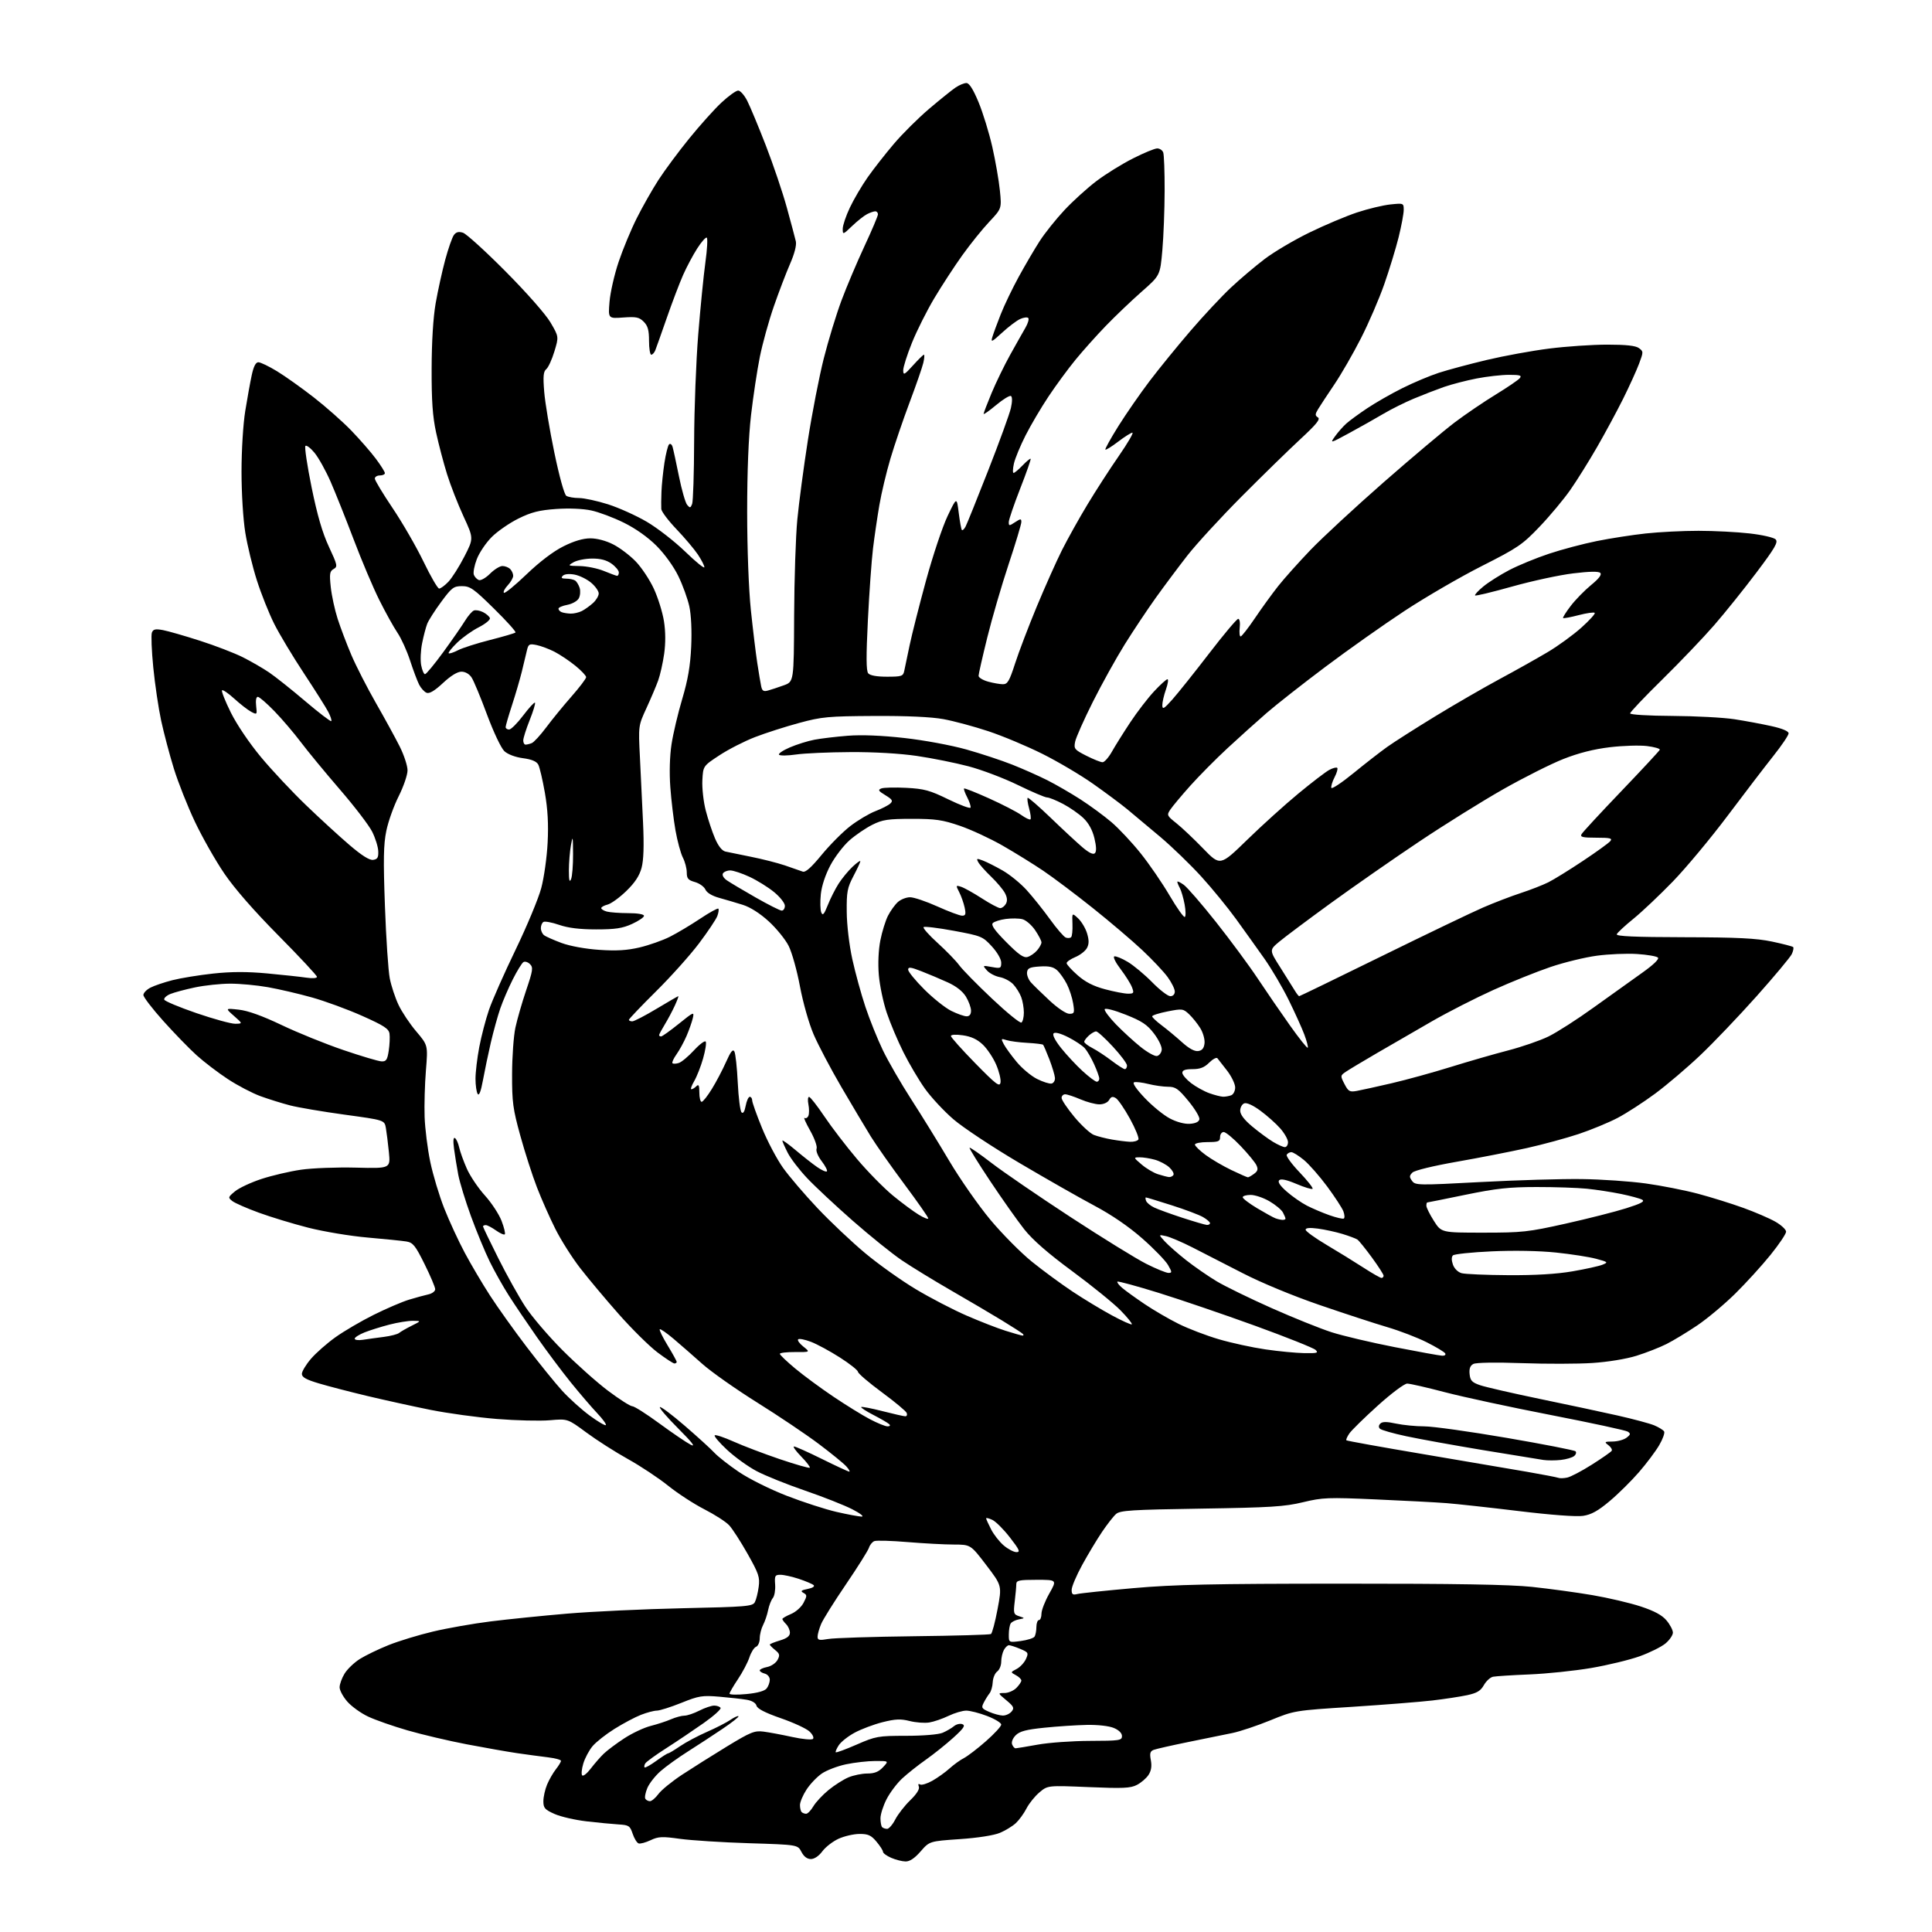 <?xml version="1.0" encoding="UTF-8" standalone="no"?>
<svg 
  version="1.1" 
  xmlns="http://www.w3.org/2000/svg" 
  xmlns:xlink="http://www.w3.org/1999/xlink" 
  xmlns:svg="http://www.w3.org/2000/svg"
  xmlns:rdf="http://www.w3.org/1999/02/22-rdf-syntax-ns#"
  xmlns:cc="http://creativecommons.org/ns#"
  xmlns:dc="http://purl.org/dc/elements/1.1/"
  viewBox="0 0 768 768"
  width="768"
  height="768"
>
<style>svg {background-color: white; }</style>"
<path stroke="none" fill="black" fill-rule="evenodd" d="M359.97,739.96C358.61,739.94 356.04,739.29 354.25,738.51C352.46,737.73 351.00,736.66 351.00,736.12C351.00,735.59 349.83,733.77 348.41,732.08C346.28,729.54 345.09,729.00 341.66,729.02C339.37,729.03 335.63,729.89 333.35,730.93C331.07,731.97 328.17,734.21 326.91,735.91C325.51,737.80 323.73,739.00 322.34,739.00C320.84,739.00 319.55,738.02 318.58,736.15C317.11,733.31 317.11,733.31 297.80,732.71C287.19,732.38 274.83,731.59 270.33,730.97C263.20,729.97 261.72,730.04 258.62,731.51C256.67,732.43 254.53,733.01 253.86,732.79C253.19,732.56 252.12,730.83 251.49,728.94C250.43,725.78 249.97,725.48 245.92,725.24C243.49,725.09 237.77,724.55 233.22,724.02C228.66,723.49 222.92,722.18 220.47,721.09C216.57,719.36 216.00,718.72 216.00,716.02C216.00,714.33 216.66,711.35 217.47,709.41C218.28,707.47 219.86,704.72 220.97,703.31C222.09,701.89 223.00,700.38 223.00,699.96C223.00,699.53 220.64,698.90 217.75,698.55C214.86,698.20 209.35,697.46 205.50,696.90C201.65,696.33 192.65,694.75 185.50,693.38C178.35,692.01 167.78,689.52 162.00,687.85C156.22,686.18 149.17,683.71 146.32,682.36C143.47,681.02 139.76,678.35 138.07,676.42C136.38,674.50 135.00,671.93 135.00,670.72C135.01,669.50 135.89,667.05 136.97,665.29C138.05,663.52 140.78,660.90 143.04,659.47C145.30,658.05 150.45,655.56 154.49,653.94C158.52,652.33 166.48,649.90 172.16,648.56C177.85,647.21 188.12,645.40 195.00,644.54C201.88,643.68 215.60,642.28 225.50,641.44C235.40,640.60 256.01,639.64 271.29,639.30C296.74,638.75 299.17,638.55 300.06,636.89C300.59,635.90 301.28,633.15 301.59,630.79C302.10,626.97 301.61,625.53 297.18,617.67C294.44,612.82 291.15,607.71 289.85,606.32C288.56,604.93 284.12,602.08 280.00,599.97C275.88,597.87 269.39,593.65 265.60,590.60C261.80,587.54 254.60,582.77 249.60,579.99C244.59,577.21 237.16,572.46 233.08,569.44C225.65,563.95 225.65,563.95 218.58,564.57C214.68,564.91 205.20,564.68 197.50,564.06C189.80,563.44 177.88,561.80 171.00,560.42C164.12,559.03 152.88,556.56 146.00,554.92C139.12,553.28 130.46,551.03 126.75,549.92C121.70,548.42 120.00,547.47 120.00,546.14C120.00,545.16 121.62,542.47 123.59,540.17C125.56,537.86 129.96,533.99 133.35,531.57C136.75,529.14 143.59,525.14 148.55,522.67C153.51,520.20 159.80,517.50 162.54,516.66C165.27,515.83 168.74,514.88 170.25,514.55C171.76,514.23 173.00,513.30 173.00,512.50C173.00,511.69 171.10,507.20 168.78,502.52C165.08,495.07 164.18,493.95 161.53,493.51C159.86,493.24 152.92,492.53 146.09,491.94C139.27,491.35 128.70,489.59 122.59,488.04C116.49,486.48 107.62,483.79 102.87,482.05C98.13,480.32 93.40,478.25 92.37,477.45C90.58,476.05 90.62,475.89 93.42,473.57C95.03,472.24 99.75,470.03 103.92,468.66C108.09,467.29 115.17,465.63 119.65,464.98C124.13,464.33 133.97,463.96 141.51,464.15C155.23,464.50 155.23,464.50 154.59,458.00C154.23,454.43 153.69,450.10 153.39,448.38C152.83,445.26 152.83,445.26 136.95,443.09C128.22,441.89 118.47,440.24 115.29,439.41C112.10,438.58 106.83,436.94 103.58,435.76C100.32,434.57 94.47,431.52 90.58,428.96C86.68,426.41 81.09,422.14 78.14,419.47C75.19,416.80 69.23,410.66 64.89,405.82C60.55,400.98 57.00,396.35 57.00,395.53C57.00,394.72 58.26,393.40 59.79,392.61C61.33,391.81 65.27,390.48 68.54,389.64C71.82,388.80 79.09,387.62 84.70,387.01C91.96,386.23 98.17,386.21 106.20,386.95C112.42,387.53 119.41,388.28 121.75,388.63C124.22,389.00 126.00,388.86 126.00,388.31C126.00,387.79 119.13,380.42 110.73,371.93C100.94,362.04 93.18,353.15 89.13,347.18C85.64,342.05 80.41,332.83 77.49,326.68C74.58,320.53 70.80,311.00 69.10,305.50C67.40,300.00 65.14,291.45 64.07,286.50C63.00,281.55 61.59,272.02 60.93,265.32C60.27,258.62 60.02,252.39 60.38,251.46C60.89,250.12 61.76,249.92 64.76,250.47C66.82,250.86 73.45,252.76 79.50,254.71C85.55,256.65 93.20,259.60 96.50,261.25C99.80,262.91 104.53,265.64 107.00,267.32C109.47,269.00 115.94,274.14 121.36,278.75C126.78,283.35 131.43,286.91 131.68,286.65C131.94,286.39 131.41,284.76 130.51,283.02C129.61,281.28 125.25,274.38 120.83,267.68C116.40,260.98 111.08,252.12 109.01,248.00C106.94,243.88 103.84,236.11 102.13,230.75C100.41,225.39 98.33,216.84 97.51,211.75C96.65,206.47 96.01,196.06 96.01,187.50C96.01,179.03 96.65,168.53 97.49,163.37C98.30,158.35 99.46,151.94 100.07,149.12C100.81,145.66 101.66,144.00 102.70,144.00C103.55,144.00 106.88,145.60 110.10,147.56C113.32,149.52 119.90,154.20 124.73,157.96C129.55,161.72 136.26,167.65 139.64,171.15C143.01,174.64 147.40,179.67 149.39,182.33C151.37,184.98 153.00,187.57 153.00,188.08C153.00,188.58 152.10,189.00 151.00,189.00C149.90,189.00 149.00,189.56 149.00,190.25C149.00,190.94 152.19,196.22 156.08,202.00C159.97,207.78 165.48,217.32 168.33,223.21C171.17,229.10 173.98,233.94 174.56,233.96C175.15,233.98 176.81,232.76 178.25,231.25C179.69,229.74 182.54,225.24 184.58,221.26C188.30,214.02 188.30,214.02 184.25,205.26C182.03,200.44 179.08,192.90 177.71,188.50C176.34,184.10 174.38,176.68 173.37,172.00C171.97,165.54 171.54,159.43 171.58,146.50C171.61,135.76 172.20,126.18 173.19,120.50C174.06,115.55 175.76,107.82 176.97,103.32C178.19,98.81 179.74,94.37 180.42,93.44C181.31,92.22 182.32,91.97 184.04,92.51C185.36,92.93 192.98,99.85 200.97,107.90C209.36,116.34 216.91,124.92 218.83,128.18C222.15,133.85 222.15,133.85 220.39,139.67C219.42,142.88 217.97,146.05 217.17,146.72C216.00,147.69 215.83,149.54 216.33,155.72C216.67,160.00 218.48,170.86 220.35,179.86C222.33,189.41 224.32,196.59 225.12,197.10C225.88,197.58 228.16,197.98 230.20,197.98C232.23,197.99 237.41,199.11 241.70,200.47C245.99,201.84 252.93,204.96 257.13,207.43C261.32,209.89 268.18,215.22 272.38,219.28C276.57,223.34 280.00,226.13 280.00,225.47C280.00,224.82 278.82,222.53 277.39,220.39C275.95,218.25 272.12,213.73 268.89,210.34C265.65,206.95 262.94,203.35 262.87,202.34C262.80,201.33 262.83,198.25 262.94,195.50C263.04,192.75 263.58,187.57 264.12,184.00C264.67,180.43 265.49,177.12 265.96,176.65C266.42,176.18 267.05,176.63 267.36,177.65C267.66,178.67 268.80,183.92 269.89,189.32C270.98,194.72 272.44,199.82 273.14,200.67C274.26,202.02 274.49,201.98 275.13,200.35C275.53,199.33 275.89,188.08 275.93,175.36C275.97,162.63 276.70,143.52 277.56,132.89C278.42,122.27 279.70,109.38 280.41,104.25C281.12,99.13 281.36,94.72 280.95,94.47C280.54,94.22 278.83,96.14 277.16,98.76C275.48,101.37 272.95,106.13 271.53,109.34C270.11,112.56 267.20,120.20 265.07,126.34C262.93,132.48 260.87,138.29 260.49,139.25C260.10,140.21 259.38,141.00 258.89,141.00C258.40,141.00 258.00,138.53 258.00,135.50C258.00,131.24 257.53,129.53 255.89,127.89C254.08,126.08 252.90,125.84 247.76,126.21C241.74,126.65 241.74,126.65 242.30,119.92C242.61,116.22 244.23,109.12 245.90,104.14C247.57,99.17 250.80,91.36 253.09,86.80C255.38,82.23 259.26,75.38 261.72,71.57C264.18,67.76 269.68,60.34 273.96,55.07C278.23,49.81 284.01,43.36 286.82,40.75C289.62,38.14 292.60,36.00 293.44,36.00C294.27,36.00 295.90,37.83 297.04,40.08C298.18,42.32 301.51,50.31 304.43,57.83C307.35,65.35 311.11,76.45 312.77,82.50C314.44,88.55 316.05,94.60 316.36,95.94C316.70,97.45 315.83,100.85 314.04,104.94C312.47,108.55 309.56,116.16 307.59,121.85C305.61,127.55 303.12,136.55 302.05,141.85C300.98,147.16 299.41,157.57 298.55,165.00C297.55,173.74 297.01,187.32 297.01,203.50C297.02,218.33 297.62,234.20 298.48,242.50C299.29,250.20 300.43,259.65 301.02,263.50C301.61,267.35 302.31,271.54 302.58,272.81C302.96,274.63 303.53,274.99 305.28,274.50C306.50,274.17 309.32,273.24 311.53,272.44C315.57,271.00 315.57,271.00 315.68,244.75C315.74,230.31 316.31,213.10 316.95,206.50C317.58,199.90 319.47,185.72 321.14,175.00C322.81,164.28 325.65,149.65 327.46,142.50C329.27,135.35 332.43,125.00 334.48,119.50C336.53,114.00 340.64,104.30 343.60,97.94C346.57,91.58 349.00,85.84 349.00,85.19C349.00,84.53 348.52,84.00 347.93,84.00C347.35,84.00 345.89,84.50 344.68,85.12C343.48,85.73 340.81,87.85 338.75,89.82C335.08,93.33 335.00,93.36 335.00,90.95C335.00,89.60 336.28,85.80 337.85,82.50C339.41,79.20 342.59,73.80 344.90,70.50C347.22,67.20 351.90,61.22 355.31,57.21C358.71,53.19 365.06,46.89 369.40,43.21C373.75,39.52 378.47,35.72 379.90,34.76C381.33,33.80 383.25,33.01 384.16,33.01C385.28,33.00 386.84,35.46 388.99,40.62C390.73,44.82 393.19,52.82 394.46,58.41C395.72,64.00 397.08,71.80 397.47,75.75C398.19,82.91 398.19,82.91 393.21,88.21C390.47,91.12 385.66,97.10 382.52,101.49C379.37,105.89 374.38,113.55 371.42,118.51C368.45,123.48 364.45,131.46 362.52,136.25C360.58,141.05 359.02,145.99 359.04,147.24C359.08,149.26 359.50,149.04 362.93,145.25C365.04,142.91 367.00,141.00 367.28,141.00C367.56,141.00 367.45,142.46 367.03,144.25C366.61,146.04 364.16,153.11 361.58,159.96C359.00,166.82 355.58,176.86 353.97,182.28C352.36,187.69 350.37,196.04 349.56,200.81C348.74,205.59 347.60,213.35 347.03,218.05C346.46,222.76 345.55,235.54 345.00,246.46C344.28,260.92 344.31,266.67 345.13,267.65C345.85,268.52 348.50,269.00 352.60,269.00C358.39,269.00 359.01,268.80 359.44,266.75C359.71,265.51 360.67,260.90 361.59,256.50C362.51,252.10 365.46,240.47 368.14,230.66C370.82,220.85 374.66,209.38 376.67,205.16C380.32,197.50 380.32,197.50 381.11,203.87C381.55,207.37 382.11,210.45 382.37,210.70C382.63,210.96 383.28,210.35 383.82,209.34C384.36,208.33 388.42,198.25 392.85,186.95C397.28,175.65 401.33,164.51 401.85,162.19C402.42,159.65 402.43,157.76 401.87,157.42C401.37,157.11 398.71,158.73 395.98,161.02C393.24,163.31 391.00,164.89 391.00,164.52C391.00,164.16 392.43,160.43 394.17,156.24C395.92,152.05 399.24,145.22 401.55,141.06C403.86,136.90 406.59,132.07 407.61,130.31C408.63,128.56 409.14,126.80 408.74,126.40C408.34,126.00 406.88,126.19 405.51,126.82C404.13,127.44 400.91,129.88 398.36,132.23C394.26,136.00 393.80,136.21 394.47,134.00C394.88,132.62 396.37,128.57 397.78,125.00C399.18,121.42 402.43,114.67 404.98,110.00C407.54,105.33 411.30,98.92 413.34,95.76C415.38,92.61 419.80,87.08 423.16,83.49C426.52,79.90 432.25,74.71 435.88,71.96C439.52,69.20 446.04,65.16 450.37,62.98C454.69,60.79 459.03,59.00 460.01,59.00C460.99,59.00 462.06,59.71 462.39,60.58C462.73,61.45 462.98,68.31 462.96,75.83C462.94,83.35 462.53,94.00 462.05,99.50C461.16,109.50 461.16,109.50 453.83,115.94C449.80,119.49 443.43,125.56 439.68,129.44C435.92,133.32 430.46,139.43 427.54,143.00C424.61,146.57 419.80,153.12 416.85,157.54C413.90,161.96 409.78,168.94 407.69,173.06C405.60,177.17 403.51,182.22 403.05,184.27C402.59,186.32 402.53,188.00 402.92,188.00C403.31,188.00 404.91,186.65 406.49,185.01C408.07,183.37 409.51,182.18 409.70,182.37C409.89,182.56 408.01,187.92 405.52,194.28C403.04,200.64 401.00,206.61 401.00,207.54C401.00,209.11 401.17,209.12 403.50,207.59C405.74,206.13 406.00,206.12 406.00,207.52C406.00,208.38 403.73,215.93 400.95,224.29C398.17,232.66 394.34,245.78 392.45,253.45C390.55,261.12 389.00,267.96 389.00,268.65C389.00,269.34 390.69,270.37 392.75,270.95C394.81,271.52 397.48,271.99 398.68,271.99C400.52,272.00 401.25,270.74 403.51,263.75C404.97,259.21 408.85,249.04 412.12,241.15C415.40,233.26 419.92,223.13 422.17,218.65C424.43,214.17 428.98,206.01 432.30,200.52C435.61,195.03 441.21,186.36 444.74,181.27C448.27,176.17 450.70,172.00 450.15,172.00C449.60,172.00 447.05,173.61 444.48,175.57C441.91,177.53 439.62,178.95 439.40,178.73C439.17,178.51 441.50,174.31 444.56,169.41C447.63,164.51 453.23,156.43 457.00,151.46C460.78,146.48 468.11,137.48 473.29,131.46C478.47,125.43 485.70,117.70 489.36,114.28C493.01,110.86 499.04,105.75 502.75,102.94C506.46,100.12 514.45,95.40 520.50,92.45C526.55,89.50 535.08,85.90 539.45,84.45C543.83,83.00 549.79,81.57 552.70,81.27C557.94,80.73 558.00,80.75 558.00,83.44C558.00,84.94 557.08,89.84 555.97,94.33C554.85,98.83 552.28,107.22 550.26,113.00C548.24,118.78 544.07,128.45 540.98,134.50C537.90,140.55 533.15,148.79 530.44,152.80C527.72,156.82 524.83,161.22 524.00,162.58C522.72,164.69 522.71,165.18 523.90,165.93C524.97,166.60 523.30,168.66 516.90,174.58C512.28,178.86 501.75,189.14 493.50,197.43C485.25,205.73 475.57,216.26 472.00,220.83C468.43,225.41 462.76,233.00 459.40,237.69C456.05,242.38 450.52,250.68 447.11,256.14C443.71,261.59 438.01,271.86 434.45,278.95C430.89,286.04 427.71,293.19 427.38,294.85C426.82,297.66 427.11,298.02 431.86,300.43C434.65,301.84 437.54,303.00 438.28,303.00C439.02,303.00 440.68,301.13 441.97,298.85C443.25,296.56 446.55,291.30 449.30,287.14C452.05,282.99 456.32,277.44 458.79,274.80C461.25,272.16 463.64,270.00 464.09,270.00C464.54,270.00 464.26,271.86 463.46,274.13C462.66,276.39 462.02,279.21 462.04,280.38C462.08,282.16 462.72,281.78 466.08,278.00C468.28,275.52 474.84,267.31 480.65,259.75C486.45,252.19 491.66,246.00 492.21,246.00C492.77,246.00 493.04,247.55 492.81,249.50C492.59,251.43 492.75,253.00 493.17,253.00C493.59,253.00 496.14,249.74 498.84,245.75C501.53,241.76 505.69,236.03 508.08,233.00C510.47,229.97 516.27,223.50 520.96,218.60C525.66,213.71 538.72,201.62 549.99,191.74C561.26,181.87 574.00,171.14 578.29,167.90C582.58,164.67 589.90,159.69 594.56,156.85C599.22,154.00 603.52,151.07 604.13,150.34C605.04,149.25 604.25,149.00 599.87,149.00C596.92,149.00 591.12,149.65 587.00,150.45C582.88,151.25 577.02,152.77 574.00,153.82C570.98,154.88 565.58,156.97 562.00,158.47C558.42,159.97 553.02,162.66 550.00,164.45C546.98,166.24 540.93,169.65 536.56,172.03C528.67,176.32 528.63,176.33 530.71,173.43C531.86,171.82 533.86,169.55 535.15,168.39C536.44,167.23 540.20,164.48 543.50,162.28C546.80,160.07 553.10,156.47 557.50,154.28C561.90,152.08 568.42,149.34 572.00,148.18C575.58,147.02 584.12,144.73 591.00,143.09C597.88,141.46 609.05,139.41 615.84,138.56C622.63,137.70 633.01,137.00 638.90,137.00C646.40,137.00 650.18,137.41 651.49,138.37C653.32,139.71 653.32,139.87 651.54,144.62C650.53,147.30 647.69,153.55 645.23,158.50C642.76,163.45 638.10,172.10 634.86,177.72C631.62,183.35 626.84,191.00 624.24,194.72C621.64,198.45 616.16,205.02 612.06,209.32C605.17,216.54 603.41,217.74 589.04,225.01C580.48,229.34 566.66,237.37 558.33,242.85C550.00,248.33 535.84,258.33 526.85,265.09C517.86,271.84 507.35,280.09 503.50,283.43C499.65,286.77 492.68,293.04 488.00,297.37C483.32,301.70 476.64,308.45 473.13,312.37C469.63,316.29 466.08,320.54 465.23,321.81C463.76,324.02 463.86,324.25 467.60,327.22C469.74,328.92 474.55,333.45 478.27,337.30C485.04,344.28 485.04,344.28 495.77,333.84C501.67,328.09 510.85,319.80 516.16,315.42C521.47,311.03 526.98,306.81 528.41,306.05C529.83,305.29 531.26,304.92 531.57,305.24C531.89,305.56 531.41,307.24 530.51,308.97C529.61,310.71 529.04,312.61 529.23,313.19C529.42,313.76 533.39,311.13 538.04,307.33C542.69,303.53 548.75,298.82 551.50,296.86C554.25,294.91 562.82,289.45 570.53,284.74C578.25,280.02 589.73,273.39 596.03,269.99C602.34,266.60 610.93,261.78 615.12,259.29C619.32,256.81 625.39,252.39 628.62,249.49C631.86,246.59 634.24,243.95 633.93,243.62C633.61,243.29 630.73,243.70 627.53,244.53C624.33,245.37 621.55,245.88 621.35,245.68C621.15,245.48 622.50,243.32 624.37,240.88C626.23,238.44 629.87,234.71 632.45,232.59C635.60,230.02 636.81,228.41 636.14,227.74C635.47,227.07 631.90,227.13 625.32,227.93C619.92,228.58 609.05,230.93 601.17,233.14C593.28,235.36 586.62,236.96 586.37,236.70C586.11,236.44 587.59,234.83 589.66,233.13C591.73,231.42 596.37,228.49 599.96,226.61C603.56,224.73 610.66,221.81 615.75,220.12C620.84,218.42 629.39,216.16 634.75,215.08C640.11,214.00 648.87,212.64 654.21,212.06C659.55,211.48 669.00,211.00 675.21,211.01C681.42,211.01 690.55,211.48 695.50,212.05C700.45,212.61 705.10,213.67 705.83,214.40C706.93,215.50 705.64,217.74 698.20,227.61C693.28,234.15 685.73,243.55 681.43,248.50C677.13,253.45 667.85,263.16 660.81,270.08C653.76,277.00 648.00,283.08 648.00,283.58C648.00,284.10 655.31,284.54 664.75,284.59C673.96,284.64 685.10,285.23 689.50,285.91C693.90,286.59 700.54,287.83 704.25,288.66C708.52,289.61 711.00,290.66 711.00,291.51C711.00,292.26 708.27,296.31 704.93,300.51C701.59,304.72 693.39,315.43 686.71,324.33C680.03,333.22 670.28,344.93 665.04,350.35C659.79,355.77 652.71,362.47 649.31,365.23C645.90,367.99 642.92,370.76 642.69,371.38C642.37,372.19 649.76,372.52 669.38,372.56C690.71,372.61 698.19,372.98 704.40,374.29C708.74,375.21 712.53,376.19 712.81,376.48C713.09,376.76 712.85,378.01 712.27,379.25C711.69,380.49 705.40,388.02 698.29,396.00C691.17,403.98 681.11,414.52 675.92,419.44C670.74,424.36 662.67,431.22 658.00,434.69C653.33,438.15 646.58,442.52 643.00,444.40C639.42,446.27 632.45,449.15 627.50,450.80C622.55,452.44 613.33,454.95 607.00,456.36C600.67,457.77 588.17,460.22 579.21,461.79C569.65,463.47 562.31,465.26 561.45,466.12C560.21,467.36 560.19,467.88 561.32,469.43C562.61,471.19 563.71,471.21 588.58,469.88C602.84,469.12 620.92,468.59 628.76,468.70C636.61,468.80 648.08,469.59 654.26,470.45C660.44,471.30 669.77,473.15 675.00,474.54C680.23,475.93 688.33,478.46 693.00,480.15C697.67,481.84 703.41,484.31 705.75,485.65C708.09,486.99 710.00,488.78 710.00,489.62C710.00,490.47 707.22,494.61 703.81,498.83C700.41,503.05 694.09,509.99 689.76,514.26C685.43,518.52 678.66,524.19 674.70,526.86C670.74,529.53 665.25,532.86 662.50,534.25C659.75,535.64 654.35,537.75 650.50,538.95C646.43,540.22 639.11,541.41 633.00,541.81C627.23,542.19 614.62,542.22 605.00,541.87C594.61,541.50 586.77,541.63 585.69,542.19C584.42,542.85 583.97,544.04 584.19,546.22C584.45,548.81 585.13,549.53 588.36,550.64C590.49,551.37 601.06,553.80 611.86,556.04C622.66,558.27 636.62,561.25 642.89,562.66C649.15,564.07 655.76,565.84 657.57,566.59C659.38,567.35 661.15,568.44 661.51,569.01C661.86,569.59 660.99,572.05 659.56,574.48C658.14,576.92 654.52,581.74 651.52,585.20C648.52,588.67 643.28,593.85 639.87,596.71C635.23,600.62 632.57,602.09 629.29,602.58C626.64,602.98 616.54,602.23 603.71,600.67C592.04,599.26 579.12,597.84 575.00,597.52C570.88,597.20 558.25,596.53 546.95,596.04C527.89,595.19 525.78,595.28 517.95,597.16C510.66,598.92 505.10,599.27 477.50,599.70C449.65,600.13 445.26,600.41 443.63,601.85C442.60,602.76 440.09,605.98 438.05,609.00C436.01,612.02 432.47,617.93 430.17,622.12C427.88,626.32 426.00,630.75 426.00,631.98C426.00,633.81 426.41,634.11 428.29,633.64C429.55,633.33 439.56,632.28 450.54,631.31C466.91,629.87 481.84,629.55 533.50,629.53C578.68,629.51 600.04,629.87 609.00,630.81C615.88,631.54 626.67,633.01 633.00,634.09C639.33,635.17 647.98,637.20 652.22,638.60C657.67,640.40 660.69,642.03 662.47,644.15C663.86,645.80 665.00,647.98 665.00,648.99C665.00,650.00 663.68,651.93 662.08,653.28C660.47,654.63 655.86,656.93 651.83,658.38C647.80,659.83 639.10,661.93 632.50,663.06C625.90,664.18 614.88,665.33 608.00,665.61C601.12,665.89 594.60,666.31 593.50,666.53C592.40,666.76 590.76,668.26 589.86,669.87C588.57,672.15 587.12,673.02 583.21,673.86C580.46,674.45 574.23,675.40 569.36,675.97C564.49,676.54 550.15,677.67 537.50,678.49C514.52,679.96 514.49,679.97 504.95,683.87C499.70,686.01 492.95,688.27 489.95,688.89C486.95,689.51 479.08,691.11 472.45,692.46C465.82,693.81 459.60,695.22 458.62,695.59C457.19,696.14 456.96,696.97 457.48,699.72C457.92,702.08 457.63,703.92 456.55,705.56C455.69,706.88 453.62,708.66 451.95,709.52C449.40,710.85 446.41,710.98 432.71,710.40C416.49,709.72 416.49,709.72 413.20,712.49C411.39,714.01 409.08,716.88 408.05,718.88C407.03,720.87 405.13,723.49 403.83,724.70C402.54,725.91 399.68,727.66 397.49,728.58C395.09,729.59 388.72,730.59 381.50,731.08C369.50,731.91 369.50,731.91 365.97,735.95C363.59,738.69 361.64,739.99 359.97,739.96zM352.65,727.00C353.37,727.00 354.83,725.31 355.89,723.25C356.96,721.19 359.63,717.76 361.84,715.62C364.39,713.16 365.63,711.19 365.25,710.21C364.88,709.25 365.07,708.93 365.75,709.35C366.35,709.72 368.57,709.04 370.67,707.85C372.78,706.65 375.85,704.45 377.50,702.95C379.15,701.46 381.70,699.62 383.17,698.87C384.64,698.11 388.58,695.10 391.92,692.16C395.26,689.22 398.00,686.25 398.00,685.55C398.00,684.85 395.48,683.32 392.41,682.14C389.34,680.96 385.60,680.00 384.10,680.00C382.60,680.00 379.44,680.94 377.06,682.08C374.69,683.23 371.25,684.41 369.41,684.71C367.56,685.01 364.05,684.75 361.60,684.13C358.00,683.22 355.91,683.32 350.82,684.60C347.34,685.48 342.37,687.35 339.77,688.75C337.16,690.15 334.32,692.40 333.44,693.74C332.56,695.08 332.02,696.35 332.23,696.56C332.45,696.78 336.19,695.40 340.56,693.49C348.12,690.19 349.06,690.02 360.20,690.01C367.01,690.01 373.08,689.50 374.70,688.81C376.24,688.15 378.27,686.97 379.21,686.19C380.15,685.40 381.66,685.04 382.56,685.39C383.86,685.88 383.12,687.00 378.97,690.76C376.09,693.37 371.17,697.30 368.04,699.51C364.91,701.71 360.65,705.09 358.59,707.01C356.53,708.93 353.75,712.62 352.42,715.22C351.09,717.81 350.00,721.22 350.00,722.80C350.00,724.38 350.30,725.97 350.67,726.33C351.03,726.70 351.92,727.00 352.65,727.00zM320.45,721.00C321.07,721.00 322.36,719.67 323.32,718.04C324.28,716.41 327.00,713.50 329.36,711.56C331.72,709.63 335.29,707.36 337.29,706.52C339.30,705.68 342.67,705.00 344.79,705.00C347.62,705.00 349.28,704.33 351.00,702.50C353.35,700.00 353.35,700.00 347.92,700.02C344.94,700.03 339.73,700.62 336.33,701.33C332.94,702.04 328.60,703.70 326.67,705.02C324.75,706.34 322.01,709.21 320.59,711.41C319.16,713.60 318.00,716.36 318.00,717.53C318.00,718.71 318.30,719.97 318.67,720.33C319.03,720.70 319.84,721.00 320.45,721.00zM258.37,716.00C259.06,716.00 260.58,714.71 261.74,713.14C262.90,711.56 267.13,708.12 271.13,705.48C275.13,702.85 283.15,697.80 288.95,694.26C298.38,688.52 299.93,687.89 303.50,688.34C305.70,688.62 310.83,689.58 314.90,690.47C319.03,691.37 322.69,691.71 323.17,691.23C323.65,690.75 323.02,689.44 321.76,688.27C320.52,687.12 315.38,684.74 310.34,683.00C304.16,680.85 301.03,679.24 300.72,678.04C300.44,676.96 298.94,676.05 296.88,675.69C295.02,675.37 290.12,674.82 286.00,674.47C279.14,673.89 277.84,674.10 270.83,676.92C266.62,678.61 262.24,680.00 261.10,680.00C259.97,680.00 257.12,680.76 254.77,681.68C252.42,682.60 247.70,685.11 244.28,687.25C240.86,689.39 236.93,692.48 235.56,694.12C234.18,695.75 232.52,698.87 231.87,701.05C231.21,703.23 231.02,705.35 231.44,705.76C231.87,706.17 233.40,704.93 234.85,703.02C236.31,701.11 238.62,698.45 240.00,697.12C241.38,695.80 245.05,693.04 248.17,691.01C251.29,688.97 256.01,686.75 258.67,686.08C261.33,685.40 264.98,684.21 266.78,683.42C268.59,682.64 270.97,682.00 272.07,682.00C273.18,682.00 275.84,681.10 278.00,680.00C280.16,678.90 282.81,678.00 283.90,678.00C284.99,678.00 286.13,678.41 286.44,678.90C286.75,679.40 283.74,682.11 279.75,684.92C275.76,687.73 269.07,692.23 264.87,694.92C260.67,697.60 256.92,700.33 256.52,700.97C256.12,701.61 256.00,702.33 256.24,702.57C256.48,702.82 258.55,701.66 260.83,700.01C263.11,698.35 265.24,697.00 265.56,697.00C265.88,697.00 268.02,695.72 270.32,694.15C272.62,692.58 277.43,690.02 281.00,688.46C284.57,686.90 288.76,684.76 290.31,683.70C291.85,682.65 293.32,681.98 293.56,682.23C293.80,682.47 290.97,684.72 287.25,687.22C283.54,689.73 277.34,693.78 273.47,696.23C269.60,698.67 264.70,702.20 262.57,704.07C260.44,705.94 258.08,708.96 257.32,710.78C256.56,712.60 256.20,714.52 256.53,715.04C256.85,715.57 257.68,716.00 258.37,716.00zM403.72,694.98C404.15,694.97 408.10,694.31 412.50,693.52C416.90,692.72 426.24,692.05 433.25,692.03C445.05,692.00 446.00,691.86 446.00,690.12C446.00,688.95 444.78,687.73 442.75,686.89C440.85,686.09 436.39,685.59 432.00,685.68C427.88,685.76 420.30,686.26 415.16,686.79C407.92,687.53 405.35,688.21 403.77,689.79C402.58,690.97 401.98,692.50 402.33,693.42C402.66,694.29 403.29,694.99 403.72,694.98zM398.63,681.96C399.80,681.98 401.36,681.27 402.11,680.37C403.28,678.96 403.01,678.37 400.02,675.87C396.58,673.00 396.58,673.00 399.29,673.00C400.78,673.00 402.90,672.10 404.00,671.00C405.10,669.90 406.00,668.57 406.00,668.04C406.00,667.50 405.02,666.55 403.82,665.91C401.65,664.74 401.65,664.74 404.13,663.44C405.50,662.72 407.15,660.96 407.81,659.52C408.93,657.05 408.80,656.82 405.53,655.45C403.63,654.65 401.62,654.00 401.07,654.00C400.52,654.00 399.60,654.87 399.04,655.93C398.47,657.00 398.00,659.09 398.00,660.57C398.00,662.06 397.28,663.81 396.39,664.46C395.51,665.10 394.72,667.00 394.63,668.67C394.55,670.35 393.98,672.34 393.37,673.11C392.76,673.87 391.73,675.52 391.08,676.78C390.01,678.85 390.19,679.18 393.20,680.49C395.02,681.28 397.46,681.94 398.63,681.96zM296.75,673.41C301.07,673.00 303.95,672.20 304.75,671.19C305.44,670.33 306.00,668.76 306.00,667.72C306.00,666.65 305.12,665.58 304.00,665.29C302.90,665.00 302.00,664.43 302.00,664.01C302.00,663.59 303.33,662.98 304.95,662.66C306.57,662.34 308.43,661.07 309.08,659.85C310.09,657.96 309.95,657.38 308.13,655.91C306.96,654.96 306.00,653.99 306.00,653.75C306.00,653.51 307.80,652.78 310.00,652.12C312.83,651.27 314.00,650.37 314.00,649.03C314.00,647.99 313.32,646.47 312.50,645.64C311.68,644.82 311.00,643.89 311.00,643.58C311.00,643.28 312.55,642.38 314.43,641.59C316.35,640.79 318.56,638.82 319.43,637.13C320.86,634.37 320.86,634.02 319.39,633.20C318.10,632.48 318.44,632.16 321.08,631.63C322.99,631.25 323.98,630.62 323.44,630.12C322.92,629.65 320.28,628.53 317.57,627.63C314.86,626.73 311.56,626.00 310.25,626.00C308.08,626.00 307.87,626.37 308.13,629.90C308.28,632.05 307.87,634.45 307.21,635.25C306.55,636.04 305.71,638.20 305.34,640.05C304.97,641.90 304.07,644.56 303.34,645.96C302.61,647.36 302.01,649.75 302.01,651.28C302.00,652.81 301.35,654.31 300.55,654.62C299.75,654.93 298.56,656.82 297.90,658.84C297.24,660.85 295.19,664.74 293.35,667.49C291.51,670.23 290.00,672.83 290.00,673.26C290.00,673.70 293.04,673.77 296.75,673.41zM405.75,652.33C408.36,651.98 410.83,651.20 411.23,650.60C411.64,649.99 411.98,648.26 411.98,646.75C411.99,645.24 412.45,644.00 413.00,644.00C413.55,644.00 414.00,642.87 414.00,641.48C414.00,640.10 415.39,636.50 417.10,633.48C420.19,628.00 420.19,628.00 412.10,628.00C405.06,628.00 404.00,628.23 403.99,629.75C403.99,630.71 403.71,633.80 403.37,636.60C402.80,641.34 402.93,641.76 405.13,642.48C407.50,643.25 407.50,643.25 405.00,643.73C403.62,643.99 402.17,644.72 401.77,645.35C401.36,645.98 401.02,647.95 401.02,649.73C401.00,652.96 401.00,652.96 405.75,652.33zM329.25,651.52C331.59,651.11 346.90,650.63 363.27,650.43C379.65,650.24 393.44,649.85 393.92,649.55C394.39,649.26 395.58,644.81 396.54,639.68C398.30,630.34 398.30,630.34 392.07,622.17C385.84,614.00 385.84,614.00 379.17,613.98C375.50,613.98 367.23,613.53 360.79,613.00C354.36,612.46 348.41,612.29 347.58,612.61C346.75,612.92 345.78,614.12 345.42,615.26C345.05,616.40 340.94,622.95 336.27,629.81C331.60,636.67 327.15,643.78 326.39,645.61C325.63,647.44 325.00,649.68 325.00,650.60C325.00,652.00 325.66,652.14 329.25,651.52zM404.08,617.00C405.67,617.00 405.23,616.01 401.44,611.14C398.94,607.91 395.79,604.77 394.44,604.16C393.10,603.54 392.00,603.28 392.00,603.56C392.00,603.85 392.88,605.81 393.96,607.91C395.03,610.02 397.32,612.93 399.03,614.37C400.75,615.82 403.02,617.00 404.08,617.00zM342.50,602.87C343.62,602.89 341.99,601.61 338.82,599.97C335.69,598.36 327.22,595.01 319.98,592.53C312.75,590.05 304.07,586.56 300.70,584.76C297.32,582.97 292.08,579.18 289.03,576.34C285.99,573.51 283.77,570.91 284.11,570.57C284.44,570.23 287.81,571.35 291.61,573.05C295.40,574.75 303.66,577.89 309.96,580.03C316.26,582.16 321.63,583.70 321.90,583.44C322.16,583.18 320.62,581.17 318.48,578.98C316.34,576.79 315.07,575.00 315.65,575.00C316.23,575.00 321.25,577.25 326.81,580.00C332.36,582.75 337.22,585.00 337.61,585.00C337.99,585.00 337.45,584.05 336.40,582.89C335.36,581.73 330.45,577.73 325.49,574.00C320.54,570.27 309.54,562.87 301.04,557.56C292.55,552.25 282.73,545.33 279.21,542.20C275.70,539.06 270.55,534.57 267.78,532.22C265.00,529.87 262.52,528.15 262.26,528.41C262.00,528.67 263.41,531.56 265.39,534.82C267.38,538.09 269.00,541.04 269.00,541.38C269.00,541.72 268.59,542.00 268.10,542.00C267.60,542.00 264.57,540.01 261.35,537.59C258.13,535.16 251.19,528.30 245.92,522.34C240.66,516.38 233.74,508.12 230.56,504.00C227.38,499.88 222.96,492.91 220.76,488.51C218.55,484.12 215.26,476.69 213.45,472.00C211.63,467.31 208.66,458.08 206.84,451.48C203.89,440.82 203.53,438.13 203.56,427.00C203.58,420.12 204.17,411.80 204.88,408.50C205.59,405.20 207.52,398.51 209.17,393.62C211.84,385.75 212.01,384.58 210.68,383.26C209.86,382.43 208.69,382.07 208.07,382.45C207.46,382.83 205.55,385.92 203.84,389.32C202.13,392.71 199.89,397.92 198.86,400.90C197.84,403.87 196.16,409.95 195.12,414.40C194.09,418.86 192.68,425.58 191.99,429.35C191.16,433.86 190.45,435.73 189.88,434.85C189.41,434.11 189.02,431.41 189.02,428.86C189.01,426.31 189.68,420.63 190.51,416.25C191.34,411.87 193.09,405.18 194.39,401.39C195.70,397.60 200.45,386.85 204.97,377.50C209.48,368.15 214.07,357.12 215.16,353.00C216.26,348.88 217.40,340.77 217.69,335.00C218.07,327.63 217.74,321.71 216.60,315.15C215.70,310.01 214.52,304.96 213.97,303.94C213.28,302.66 211.35,301.85 207.87,301.39C204.83,300.99 201.86,299.86 200.50,298.61C199.21,297.41 196.22,291.10 193.60,284.07C191.07,277.23 188.31,270.59 187.47,269.32C186.55,267.91 184.97,267.00 183.43,267.00C181.83,267.00 179.17,268.63 176.08,271.52C172.79,274.59 170.72,275.83 169.59,275.40C168.68,275.05 167.33,273.57 166.60,272.13C165.87,270.68 164.24,266.35 162.99,262.50C161.73,258.65 159.48,253.70 157.98,251.50C156.49,249.30 153.24,243.45 150.77,238.50C148.30,233.55 143.73,222.75 140.61,214.50C137.48,206.25 133.35,195.90 131.43,191.50C129.50,187.10 126.62,181.93 125.04,180.01C123.45,178.08 121.82,176.85 121.41,177.26C121.00,177.67 122.11,185.09 123.87,193.75C126.15,204.89 128.16,211.80 130.75,217.35C134.15,224.64 134.28,225.26 132.62,226.19C131.08,227.06 130.92,228.06 131.48,233.35C131.84,236.73 133.07,242.43 134.22,246.00C135.37,249.57 137.83,256.06 139.69,260.42C141.55,264.77 145.92,273.32 149.41,279.42C152.90,285.51 157.16,293.30 158.88,296.72C160.60,300.14 162.00,304.42 162.00,306.22C162.01,308.02 160.42,312.65 158.49,316.50C156.55,320.35 154.33,326.54 153.57,330.27C152.45,335.68 152.34,341.68 153.02,360.27C153.48,373.04 154.35,385.94 154.94,388.93C155.53,391.91 157.09,396.64 158.41,399.43C159.72,402.22 162.89,406.98 165.46,410.00C170.12,415.50 170.12,415.50 169.31,425.50C168.86,431.00 168.63,439.32 168.79,444.00C168.96,448.68 169.96,456.70 171.03,461.84C172.10,466.98 174.60,475.30 176.59,480.34C178.58,485.38 182.25,493.32 184.75,498.00C187.25,502.68 191.76,510.32 194.79,515.00C197.81,519.67 204.35,528.85 209.33,535.38C214.31,541.91 220.66,549.76 223.44,552.81C226.22,555.86 231.15,560.31 234.39,562.70C237.63,565.09 240.53,566.80 240.83,566.50C241.13,566.20 239.57,564.06 237.36,561.73C235.16,559.40 230.44,553.90 226.88,549.50C223.32,545.10 217.26,537.00 213.41,531.50C209.56,526.00 204.55,518.58 202.27,515.00C199.98,511.43 196.57,505.35 194.68,501.50C192.79,497.65 189.44,489.55 187.23,483.50C185.02,477.45 182.75,470.02 182.17,467.00C181.60,463.98 180.84,459.31 180.49,456.64C180.07,453.50 180.20,452.00 180.85,452.40C181.40,452.74 182.15,454.42 182.53,456.12C182.90,457.83 184.27,461.62 185.57,464.56C186.87,467.50 190.10,472.29 192.74,475.21C195.38,478.13 198.37,482.68 199.38,485.32C200.39,487.96 200.97,490.37 200.66,490.67C200.36,490.97 198.78,490.27 197.15,489.11C195.52,487.95 193.70,487.00 193.10,487.00C192.49,487.00 192.00,487.23 192.00,487.52C192.00,487.80 194.74,493.51 198.10,500.20C201.45,506.89 206.28,515.55 208.82,519.43C211.36,523.32 217.95,531.04 223.47,536.59C228.99,542.13 237.19,549.45 241.69,552.84C246.20,556.23 250.54,559.00 251.34,559.00C252.14,559.00 257.00,562.09 262.15,565.87C267.29,569.64 272.87,573.43 274.55,574.29C276.69,575.38 275.22,573.47 269.66,567.90C265.29,563.53 261.98,559.68 262.31,559.35C262.64,559.02 267.10,562.36 272.21,566.77C277.32,571.18 282.62,576.01 284.00,577.51C285.38,579.00 289.74,582.43 293.70,585.11C297.75,587.86 306.08,592.01 312.70,594.58C319.19,597.10 328.10,599.99 332.50,601.00C336.90,602.01 341.40,602.85 342.50,602.87zM623.00,587.36C624.37,587.07 628.80,584.75 632.83,582.19C636.86,579.64 640.39,577.17 640.68,576.71C640.97,576.25 640.37,575.24 639.35,574.47C637.65,573.18 637.79,573.06 641.06,573.03C643.02,573.01 645.49,572.33 646.56,571.52C648.19,570.28 648.27,569.89 647.07,569.10C646.28,568.58 632.55,565.62 616.57,562.51C600.58,559.41 581.62,555.32 574.44,553.44C567.25,551.55 560.48,550.00 559.38,550.00C558.27,550.00 553.06,553.90 547.69,558.75C542.36,563.56 537.28,568.54 536.40,569.81C535.52,571.09 534.98,572.32 535.21,572.54C535.44,572.77 549.09,575.23 565.56,578.01C582.03,580.79 600.67,583.96 607.00,585.06C613.33,586.16 618.95,587.25 619.50,587.47C620.05,587.70 621.62,587.65 623.00,587.36zM620.45,580.35C618.28,580.59 615.15,580.59 613.50,580.35C611.85,580.11 601.05,578.35 589.50,576.44C577.95,574.52 564.23,572.04 559.00,570.92C553.77,569.81 549.07,568.46 548.55,567.94C547.95,567.35 548.01,566.59 548.70,565.90C549.51,565.09 551.20,565.09 554.95,565.90C557.78,566.50 562.84,567.00 566.20,567.00C569.56,567.00 584.27,569.06 598.90,571.57C613.53,574.08 625.86,576.49 626.29,576.91C626.73,577.34 626.48,578.19 625.74,578.80C625.00,579.41 622.62,580.11 620.45,580.35zM352.80,567.00C353.78,567.00 354.03,566.65 353.45,566.11C352.93,565.61 350.12,563.98 347.21,562.48C344.30,560.98 342.11,559.56 342.34,559.32C342.58,559.09 346.38,559.82 350.80,560.95C355.22,562.08 359.31,563.00 359.89,563.00C360.46,563.00 360.71,562.41 360.43,561.68C360.15,560.95 355.70,557.24 350.53,553.43C345.36,549.62 341.11,545.98 341.07,545.34C341.03,544.70 337.80,542.13 333.88,539.63C329.97,537.12 324.78,534.32 322.36,533.39C319.94,532.47 317.65,532.02 317.27,532.40C316.89,532.78 317.82,534.08 319.34,535.29C322.11,537.50 322.11,537.50 316.06,537.46C312.72,537.44 310.00,537.76 310.00,538.17C310.00,538.59 312.75,541.21 316.11,544.01C319.47,546.81 326.30,551.84 331.30,555.20C336.29,558.56 342.81,562.59 345.79,564.15C348.77,565.72 351.92,567.00 352.80,567.00zM573.31,538.92C574.30,538.97 574.83,538.54 574.48,537.98C574.14,537.41 570.84,535.43 567.15,533.58C563.47,531.72 556.41,529.01 551.48,527.56C546.54,526.11 534.40,522.14 524.50,518.74C513.88,515.09 501.37,509.91 494.00,506.11C487.12,502.57 478.12,497.96 474.00,495.86C469.88,493.76 465.15,491.75 463.50,491.38C460.50,490.72 460.50,490.72 463.00,493.46C464.38,494.96 468.20,498.33 471.50,500.93C474.80,503.53 480.26,507.30 483.62,509.32C486.99,511.34 496.81,516.13 505.44,519.97C514.07,523.81 524.81,528.13 529.31,529.58C533.82,531.02 545.15,533.70 554.50,535.52C563.85,537.35 572.31,538.88 573.31,538.92zM518.46,537.89C523.59,537.98 524.22,537.81 522.96,536.61C522.16,535.84 511.38,531.54 499.00,527.04C486.62,522.55 469.34,516.65 460.59,513.93C451.83,511.22 444.46,509.21 444.19,509.47C443.93,509.73 444.79,510.86 446.11,511.98C447.42,513.10 451.43,515.98 455.00,518.39C458.57,520.80 464.65,524.34 468.50,526.25C472.35,528.17 479.58,530.93 484.56,532.39C489.55,533.85 497.87,535.66 503.06,536.41C508.25,537.17 515.18,537.83 518.46,537.89zM144.25,532.59C146.04,532.31 149.75,531.80 152.50,531.45C155.25,531.10 158.02,530.39 158.65,529.87C159.28,529.35 161.53,528.06 163.65,527.00C167.50,525.08 167.50,525.08 164.14,525.04C162.30,525.02 158.07,525.70 154.76,526.56C151.44,527.42 146.99,528.82 144.86,529.67C142.74,530.52 141.00,531.64 141.00,532.15C141.00,532.67 142.46,532.87 144.25,532.59zM406.42,530.91C406.92,530.96 407.00,530.66 406.60,530.25C406.20,529.84 402.41,527.39 398.18,524.82C393.96,522.24 384.88,516.90 378.01,512.94C371.15,508.98 362.37,503.61 358.51,501.00C354.66,498.40 345.88,491.32 339.00,485.29C332.12,479.25 323.97,471.63 320.88,468.36C317.78,465.09 314.29,460.54 313.13,458.25C311.96,455.95 311.00,453.78 311.00,453.42C311.00,453.05 313.36,454.75 316.25,457.18C319.14,459.62 322.99,462.65 324.81,463.91C326.63,465.18 328.38,465.96 328.70,465.64C329.02,465.32 328.09,463.50 326.64,461.60C325.13,459.62 324.26,457.48 324.61,456.58C324.94,455.72 323.78,452.50 322.04,449.41C320.30,446.33 319.30,444.07 319.83,444.40C320.36,444.72 321.05,444.31 321.37,443.48C321.69,442.66 321.68,440.63 321.35,438.99C321.02,437.35 321.14,436.02 321.62,436.03C322.11,436.05 324.83,439.54 327.69,443.78C330.54,448.03 336.39,455.66 340.69,460.74C344.98,465.82 351.43,472.37 355.00,475.30C358.57,478.23 363.19,481.64 365.25,482.89C367.31,484.14 369.00,484.79 369.00,484.33C369.00,483.87 364.75,477.78 359.54,470.79C354.34,463.81 348.33,455.26 346.18,451.80C344.04,448.33 338.78,439.50 334.49,432.17C330.21,424.84 325.23,415.39 323.42,411.17C321.56,406.85 319.20,398.51 317.99,392.08C316.82,385.80 314.79,378.55 313.49,375.99C312.19,373.42 308.63,369.03 305.57,366.24C302.10,363.07 298.24,360.61 295.26,359.68C292.64,358.86 288.44,357.62 285.91,356.92C283.06,356.14 280.98,354.88 280.41,353.61C279.91,352.48 278.04,351.14 276.25,350.63C273.54,349.86 273.00,349.23 273.00,346.81C273.00,345.21 272.30,342.55 271.44,340.89C270.59,339.23 269.27,334.36 268.51,330.07C267.76,325.78 266.83,318.04 266.46,312.88C266.04,307.16 266.23,300.52 266.94,295.87C267.58,291.67 269.49,283.57 271.19,277.87C273.46,270.24 274.40,264.75 274.76,257.07C275.05,250.74 274.76,244.46 274.02,241.07C273.35,238.01 271.39,232.58 269.65,229.01C267.81,225.21 264.21,220.22 260.99,216.99C257.53,213.53 252.67,210.09 247.99,207.78C243.87,205.74 238.03,203.55 235.02,202.91C231.73,202.20 226.15,201.97 221.06,202.33C214.33,202.81 211.24,203.59 206.11,206.12C202.56,207.87 197.77,211.18 195.47,213.47C193.18,215.77 190.50,219.73 189.53,222.29C188.55,224.84 188.03,227.63 188.36,228.48C188.69,229.34 189.58,230.29 190.34,230.58C191.11,230.87 193.11,229.74 194.79,228.06C196.47,226.38 198.69,225.00 199.72,225.00C200.76,225.00 202.14,225.54 202.80,226.20C203.46,226.86 204.00,228.07 204.00,228.89C204.00,229.70 203.02,231.41 201.83,232.68C200.64,233.95 199.95,235.29 200.31,235.65C200.68,236.01 204.70,232.72 209.27,228.34C214.46,223.35 219.95,219.18 223.94,217.19C228.19,215.06 231.78,214.00 234.69,214.00C237.35,214.00 240.92,214.95 243.78,216.42C246.38,217.74 250.39,220.78 252.70,223.17C255.00,225.55 258.25,230.43 259.90,234.00C261.56,237.57 263.37,243.39 263.93,246.92C264.59,251.07 264.61,255.68 264.01,259.94C263.49,263.57 262.42,268.34 261.63,270.52C260.84,272.71 258.74,277.65 256.97,281.50C253.75,288.50 253.75,288.50 254.38,301.00C254.72,307.88 255.28,319.57 255.62,327.00C256.04,336.26 255.86,341.91 255.03,345.00C254.17,348.17 252.37,350.90 248.94,354.22C246.26,356.82 242.92,359.23 241.53,359.58C240.14,359.93 239.00,360.57 239.00,360.99C239.00,361.42 240.01,362.04 241.25,362.37C242.49,362.70 246.31,362.98 249.75,362.99C253.46,362.99 256.00,363.43 256.00,364.06C256.00,364.64 253.86,366.09 251.25,367.28C247.44,369.02 244.62,369.45 237.00,369.45C230.46,369.45 225.87,368.89 222.27,367.65C219.40,366.66 216.58,366.14 216.02,366.49C215.46,366.83 215.00,367.94 215.00,368.94C215.00,369.94 215.56,371.20 216.25,371.74C216.94,372.29 220.08,373.68 223.23,374.85C226.63,376.10 232.73,377.21 238.23,377.58C245.06,378.05 249.28,377.79 254.26,376.62C257.98,375.74 263.38,373.84 266.26,372.39C269.14,370.94 274.55,367.71 278.27,365.23C281.99,362.74 285.27,360.94 285.55,361.21C285.83,361.49 285.64,362.82 285.13,364.17C284.61,365.52 281.34,370.40 277.86,375.02C274.38,379.64 266.69,388.23 260.76,394.10C254.84,399.97 250.00,405.05 250.00,405.39C250.00,405.72 250.60,406.00 251.34,406.00C252.08,406.00 256.42,403.75 261.00,401.00C265.58,398.25 269.47,396.00 269.64,396.00C269.82,396.00 269.20,397.69 268.25,399.75C267.31,401.81 265.52,405.18 264.27,407.23C263.02,409.28 262.00,411.19 262.00,411.48C262.00,411.77 262.36,412.00 262.80,412.00C263.24,412.00 266.40,409.74 269.82,406.99C275.80,402.17 276.02,402.08 275.40,404.74C275.05,406.26 273.93,409.43 272.92,411.79C271.90,414.16 270.11,417.44 268.93,419.10C267.75,420.76 267.02,422.36 267.32,422.65C267.61,422.94 268.74,422.90 269.83,422.55C270.92,422.21 273.64,419.94 275.88,417.51C278.12,415.09 280.21,413.54 280.54,414.06C280.87,414.59 280.39,417.61 279.49,420.76C278.59,423.92 277.00,427.96 275.96,429.75C274.92,431.54 274.41,433.00 274.83,433.00C275.26,433.00 276.14,432.46 276.80,431.80C277.73,430.87 278.00,431.42 278.00,434.30C278.00,436.33 278.41,438.00 278.91,438.00C279.42,438.00 281.25,435.69 282.98,432.87C284.72,430.05 287.26,425.22 288.63,422.12C290.47,417.98 291.34,416.90 291.93,418.00C292.38,418.82 292.98,424.38 293.27,430.35C293.56,436.31 294.23,441.63 294.77,442.17C295.41,442.81 295.98,441.90 296.42,439.57C296.79,437.61 297.52,436.00 298.05,436.00C298.57,436.00 299.00,436.64 299.00,437.41C299.00,438.19 300.76,443.15 302.92,448.42C305.07,453.70 308.84,460.83 311.30,464.27C313.75,467.70 319.93,474.93 325.04,480.33C330.15,485.73 338.64,493.75 343.92,498.15C349.19,502.56 358.23,508.99 364.00,512.45C369.77,515.91 378.87,520.64 384.21,522.96C389.54,525.28 396.52,528.00 399.71,529.00C402.89,530.00 405.91,530.86 406.42,530.91zM449.91,526.43C450.17,526.17 448.16,523.68 445.44,520.90C442.72,518.12 434.10,511.12 426.29,505.36C416.60,498.22 410.52,492.91 407.17,488.69C404.48,485.29 398.40,476.68 393.66,469.56C388.92,462.45 385.21,456.46 385.42,456.25C385.63,456.04 389.56,458.76 394.15,462.30C398.74,465.84 412.85,475.50 425.50,483.77C438.15,492.04 451.73,500.42 455.67,502.40C459.61,504.38 463.57,506.00 464.48,506.00C465.96,506.00 465.94,505.70 464.31,502.86C463.31,501.13 458.72,496.39 454.10,492.33C448.70,487.58 441.92,482.94 435.10,479.31C429.27,476.21 415.83,468.56 405.23,462.30C394.62,456.04 382.83,448.23 379.02,444.95C375.21,441.67 370.10,436.17 367.66,432.74C365.22,429.31 361.38,422.80 359.12,418.27C356.85,413.75 353.87,406.68 352.49,402.57C351.11,398.46 349.70,391.73 349.35,387.61C348.96,383.04 349.20,377.66 349.95,373.83C350.63,370.38 352.00,365.96 352.99,364.02C353.98,362.09 355.74,359.64 356.91,358.58C358.07,357.53 360.26,356.67 361.77,356.67C363.28,356.67 368.16,358.32 372.63,360.33C377.10,362.35 381.52,364.00 382.46,364.00C383.85,364.00 384.03,363.42 383.46,360.75C383.07,358.96 382.11,356.22 381.31,354.66C379.90,351.92 379.93,351.84 382.07,352.52C383.28,352.91 386.98,354.97 390.29,357.11C393.60,359.25 396.89,361.00 397.61,361.00C398.32,361.00 399.33,360.23 399.86,359.28C400.52,358.11 400.40,356.76 399.49,355.03C398.76,353.64 396.29,350.70 394.00,348.50C391.71,346.30 389.41,343.72 388.89,342.76C388.04,341.21 388.24,341.14 390.72,342.08C392.25,342.66 395.80,344.45 398.60,346.06C401.41,347.67 405.69,351.15 408.10,353.81C410.52,356.47 414.69,361.69 417.37,365.40C420.04,369.11 422.88,372.40 423.66,372.70C424.44,373.00 425.40,372.93 425.79,372.54C426.18,372.16 426.42,369.80 426.32,367.31C426.14,362.79 426.14,362.79 428.59,365.08C429.93,366.35 431.53,369.03 432.13,371.04C432.94,373.75 432.93,375.27 432.08,376.85C431.45,378.04 429.37,379.65 427.46,380.45C425.56,381.25 424.00,382.33 424.00,382.86C424.00,383.40 425.96,385.56 428.36,387.67C431.44,390.38 434.65,392.02 439.28,393.25C442.88,394.21 446.98,395.00 448.39,395.00C450.72,395.00 450.86,394.77 449.98,392.45C449.44,391.04 447.40,387.79 445.44,385.22C443.48,382.65 442.36,380.38 442.95,380.18C443.54,379.99 445.93,380.95 448.26,382.34C450.59,383.72 454.96,387.36 457.97,390.42C460.97,393.49 464.23,396.00 465.22,396.00C466.29,396.00 467.00,395.26 467.00,394.15C467.00,393.13 465.72,390.55 464.16,388.40C462.60,386.26 458.06,381.43 454.07,377.69C450.09,373.94 441.23,366.41 434.39,360.95C427.55,355.49 418.69,348.83 414.71,346.14C410.72,343.45 403.47,338.96 398.58,336.16C393.69,333.35 386.05,329.81 381.60,328.28C374.66,325.90 371.93,325.50 362.50,325.50C352.98,325.51 350.86,325.82 346.78,327.85C344.19,329.14 340.11,331.91 337.71,334.02C335.31,336.13 331.89,340.60 330.10,343.96C328.11,347.70 326.63,352.16 326.29,355.46C325.98,358.43 326.06,361.68 326.46,362.68C327.03,364.13 327.57,363.53 329.07,359.77C330.10,357.16 332.04,353.34 333.36,351.27C334.69,349.20 337.17,346.18 338.89,344.56C340.60,342.95 342.00,341.95 342.00,342.35C342.00,342.74 340.76,345.41 339.25,348.28C336.82,352.91 336.51,354.53 336.59,362.50C336.63,367.66 337.58,375.66 338.80,381.26C339.98,386.63 342.32,395.18 344.02,400.26C345.71,405.34 348.84,413.10 350.96,417.50C353.08,421.90 358.15,430.68 362.23,437.00C366.31,443.32 373.14,454.38 377.40,461.57C381.67,468.76 388.99,479.24 393.67,484.86C398.36,490.48 405.80,497.99 410.22,501.56C414.63,505.12 421.90,510.46 426.37,513.43C430.84,516.40 437.86,520.64 441.97,522.86C446.07,525.08 449.65,526.69 449.91,526.43zM549.16,508.00C549.62,508.00 550.00,507.60 550.00,507.11C550.00,506.62 547.90,503.36 545.34,499.86C542.78,496.36 540.20,493.16 539.59,492.75C538.99,492.33 536.31,491.33 533.63,490.51C530.95,489.70 526.57,488.75 523.88,488.39C520.63,487.96 519.00,488.11 519.00,488.83C519.00,489.43 522.71,492.12 527.25,494.81C531.79,497.50 538.38,501.56 541.91,503.85C545.43,506.13 548.69,508.00 549.16,508.00zM599.57,506.90C610.27,506.97 618.80,506.46 625.07,505.38C630.25,504.49 635.62,503.31 637.00,502.75C639.37,501.79 639.25,501.67 634.50,500.39C631.75,499.65 624.55,498.53 618.50,497.90C611.83,497.21 601.79,497.02 593.00,497.43C585.03,497.79 578.08,498.52 577.56,499.04C576.96,499.64 576.96,500.99 577.56,502.70C578.12,504.29 579.55,505.70 581.01,506.11C582.38,506.49 590.73,506.85 599.57,506.90zM589.64,490.00C605.14,490.00 607.48,489.74 622.38,486.41C631.21,484.44 642.03,481.70 646.41,480.31C652.34,478.44 653.97,477.57 652.79,476.90C651.92,476.42 648.12,475.38 644.35,474.61C640.58,473.84 634.48,472.90 630.79,472.53C627.10,472.16 618.10,471.85 610.79,471.86C599.89,471.87 594.81,472.42 582.59,474.93C574.40,476.62 567.53,478.00 567.34,478.00C567.15,478.00 567.00,478.59 567.00,479.30C567.00,480.02 568.34,482.72 569.98,485.30C572.96,490.00 572.96,490.00 589.64,490.00zM479.75,486.93C480.44,486.97 481.00,486.65 481.00,486.22C481.00,485.78 479.76,484.71 478.25,483.83C476.74,482.94 471.11,480.82 465.74,479.11C460.37,477.40 455.77,476.00 455.52,476.00C455.27,476.00 455.30,476.61 455.59,477.36C455.87,478.12 457.32,479.31 458.81,480.01C460.29,480.72 465.32,482.55 470.00,484.08C474.68,485.60 479.06,486.89 479.75,486.93zM509.75,484.92C510.44,484.96 511.00,484.75 511.00,484.43C511.00,484.12 510.54,483.01 509.98,481.97C509.42,480.92 507.02,478.92 504.64,477.53C502.27,476.14 498.90,475.00 497.16,475.00C495.42,475.00 494.00,475.42 494.00,475.93C494.00,476.44 496.59,478.41 499.75,480.30C502.91,482.19 506.18,483.99 507.00,484.29C507.82,484.60 509.06,484.88 509.75,484.92zM534.19,484.38C534.59,484.13 534.51,482.84 534.01,481.51C533.50,480.18 530.61,475.75 527.58,471.65C524.55,467.56 520.38,462.81 518.31,461.10C516.24,459.40 514.00,458.00 513.33,458.00C512.66,458.00 511.84,458.45 511.50,459.01C511.15,459.56 513.45,462.71 516.60,466.01C519.74,469.31 522.07,472.26 521.77,472.57C521.46,472.87 518.58,472.00 515.36,470.63C511.42,468.96 509.17,468.48 508.50,469.16C507.83,469.83 508.82,471.33 511.50,473.68C513.70,475.61 517.30,478.11 519.50,479.25C521.70,480.38 525.74,482.10 528.48,483.07C531.22,484.04 533.79,484.63 534.19,484.38zM464.69,467.90C465.35,467.95 466.14,467.58 466.46,467.06C466.78,466.54 466.05,465.19 464.83,464.05C463.61,462.92 461.01,461.54 459.05,461.00C457.10,460.46 454.38,460.03 453.00,460.05C450.52,460.08 450.52,460.10 453.81,462.91C455.63,464.47 458.55,466.21 460.31,466.77C462.06,467.33 464.04,467.84 464.69,467.90zM496.06,468.00C496.37,468.00 497.47,467.38 498.51,466.61C499.98,465.54 500.19,464.76 499.45,463.19C498.93,462.07 496.11,458.64 493.19,455.58C490.27,452.51 487.24,450.00 486.44,450.00C485.65,450.00 485.00,450.90 485.00,452.00C485.00,453.73 484.33,454.00 480.00,454.00C477.25,454.00 475.00,454.45 475.00,454.99C475.00,455.54 476.91,457.39 479.25,459.12C481.59,460.84 486.20,463.54 489.50,465.12C492.80,466.70 495.75,468.00 496.06,468.00zM510.75,456.00C511.44,456.00 512.00,455.12 512.00,454.03C512.00,452.95 510.61,450.49 508.92,448.56C507.22,446.63 503.67,443.46 501.02,441.52C498.08,439.35 495.59,438.22 494.60,438.60C493.72,438.94 493.00,440.25 493.00,441.51C493.00,443.03 494.61,445.16 497.75,447.78C500.36,449.96 504.07,452.70 506.00,453.87C507.93,455.04 510.06,455.99 510.75,456.00zM449.19,453.88C450.67,453.95 452.17,453.54 452.52,452.97C452.87,452.41 451.37,448.71 449.20,444.75C447.02,440.79 444.49,437.09 443.57,436.53C442.29,435.75 441.66,435.92 440.90,437.25C440.31,438.28 438.72,439.00 437.03,439.00C435.46,439.00 432.07,438.10 429.50,437.00C426.93,435.90 424.20,435.00 423.42,435.00C422.64,435.00 422.00,435.65 422.00,436.45C422.00,437.24 424.29,440.64 427.08,444.00C429.88,447.36 433.37,450.58 434.83,451.15C436.30,451.72 439.52,452.55 442.00,452.98C444.48,453.41 447.71,453.82 449.19,453.88zM472.99,446.73C475.26,446.58 476.59,445.94 476.78,444.92C476.95,444.04 474.98,440.78 472.42,437.67C468.40,432.78 467.28,432.00 464.32,432.00C462.43,432.00 458.91,431.50 456.50,430.90C454.09,430.29 451.54,429.99 450.84,430.22C450.04,430.49 451.61,432.83 455.02,436.43C458.03,439.61 462.52,443.28 464.99,444.58C467.73,446.03 470.87,446.87 472.99,446.73zM486.17,435.96C487.09,435.98 488.55,435.73 489.42,435.39C490.29,435.06 491.00,433.66 491.00,432.29C491.00,430.91 489.57,427.92 487.82,425.64C486.07,423.36 484.33,421.13 483.94,420.67C483.56,420.22 482.09,421.01 480.67,422.42C478.75,424.34 477.06,425.00 474.05,425.00C471.18,425.00 470.00,425.42 470.00,426.45C470.00,427.25 471.57,429.10 473.50,430.57C475.42,432.03 478.68,433.84 480.75,434.57C482.81,435.31 485.25,435.93 486.17,435.96zM539.34,433.66C541.08,433.34 547.29,431.98 553.14,430.62C559.00,429.26 569.57,426.35 576.64,424.15C583.71,421.95 594.00,418.99 599.50,417.56C605.00,416.13 612.22,413.64 615.54,412.02C618.87,410.40 626.97,405.21 633.54,400.47C640.12,395.74 648.76,389.56 652.75,386.73C657.29,383.51 659.64,381.24 659.05,380.65C658.53,380.13 654.79,379.49 650.74,379.23C646.69,378.97 639.53,379.27 634.83,379.90C630.13,380.52 621.83,382.54 616.39,384.38C610.95,386.22 600.72,390.33 593.65,393.52C586.59,396.71 575.56,402.33 569.15,406.02C562.74,409.70 552.95,415.37 547.38,418.61C541.82,421.85 536.25,425.19 535.00,426.04C532.78,427.55 532.77,427.66 534.45,430.91C535.98,433.87 536.52,434.17 539.34,433.66zM397.72,430.32C397.94,429.13 397.16,425.92 395.99,423.21C394.82,420.49 392.43,416.91 390.68,415.25C388.47,413.14 386.06,412.02 382.75,411.55C379.95,411.15 378.00,411.27 378.00,411.83C378.00,412.35 382.35,417.21 387.66,422.64C395.96,431.11 397.38,432.19 397.72,430.32zM418.00,430.73C418.82,430.57 419.44,429.55 419.36,428.47C419.28,427.39 418.28,424.08 417.15,421.12C416.01,418.17 414.88,415.55 414.65,415.31C414.41,415.07 411.58,414.73 408.36,414.55C405.14,414.38 401.44,413.89 400.14,413.47C397.90,412.75 397.84,412.84 399.03,415.10C399.73,416.42 402.03,419.59 404.16,422.15C406.28,424.71 409.93,427.75 412.26,428.91C414.59,430.08 417.18,430.89 418.00,430.73zM435.98,430.00C436.54,430.00 436.99,429.44 436.98,428.75C436.97,428.06 436.04,425.48 434.92,423.02C433.80,420.55 432.13,417.69 431.20,416.66C430.26,415.63 427.31,413.67 424.63,412.31C421.64,410.80 419.40,410.20 418.83,410.77C418.26,411.34 419.40,413.59 421.79,416.60C423.94,419.29 427.77,423.41 430.32,425.75C432.87,428.09 435.42,430.00 435.98,430.00zM447.14,425.00C447.61,425.00 448.00,424.35 448.00,423.56C448.00,422.76 445.48,419.39 442.39,416.06C439.31,412.73 436.31,410.00 435.72,410.00C435.14,410.00 433.83,410.74 432.83,411.65C431.82,412.57 431.00,413.68 431.00,414.13C431.00,414.58 432.46,415.70 434.25,416.62C436.04,417.55 439.48,419.81 441.89,421.65C444.31,423.49 446.67,425.00 447.14,425.00zM151.69,421.92C153.52,421.99 153.98,421.29 154.53,417.66C154.89,415.27 155.03,412.23 154.84,410.92C154.56,408.94 152.68,407.71 144.00,403.84C138.22,401.26 129.22,397.96 124.00,396.50C118.78,395.03 110.90,393.20 106.50,392.42C102.10,391.64 95.35,391.01 91.50,391.02C87.65,391.03 81.35,391.70 77.50,392.51C73.65,393.32 69.25,394.50 67.71,395.13C66.18,395.76 65.09,396.77 65.29,397.37C65.49,397.97 71.25,400.38 78.08,402.73C84.91,405.07 91.85,406.98 93.50,406.96C96.50,406.92 96.50,406.92 93.00,403.84C89.50,400.76 89.50,400.76 94.93,401.36C98.54,401.75 104.22,403.79 111.93,407.46C118.29,410.50 129.35,414.98 136.50,417.41C143.65,419.85 150.48,421.88 151.69,421.92zM459.90,419.78C460.78,419.62 461.64,418.54 461.80,417.38C461.97,416.19 460.66,413.40 458.76,410.89C456.03,407.30 453.98,405.93 447.46,403.34C442.91,401.54 439.34,400.62 439.13,401.19C438.93,401.74 440.96,404.45 443.63,407.21C446.31,409.97 450.70,414.00 453.40,416.16C456.09,418.32 459.02,419.95 459.90,419.78zM476.30,417.81C477.86,417.59 478.59,416.70 478.82,414.73C478.99,413.19 478.24,410.51 477.13,408.71C476.03,406.93 474.02,404.43 472.67,403.16C470.33,400.96 469.94,400.91 464.11,402.06C460.75,402.72 458.00,403.60 458.00,404.01C458.00,404.42 459.69,406.02 461.75,407.56C463.81,409.10 467.43,412.10 469.80,414.24C472.61,416.79 474.85,418.02 476.30,417.81zM519.84,416.49C520.09,416.25 519.48,413.90 518.50,411.27C517.52,408.65 514.71,402.45 512.27,397.50C509.83,392.55 505.51,385.20 502.67,381.16C499.82,377.13 494.75,370.03 491.40,365.40C488.04,360.76 481.80,353.13 477.52,348.43C473.25,343.73 465.92,336.65 461.24,332.69C456.55,328.74 450.65,323.79 448.11,321.70C445.57,319.61 439.45,315.05 434.50,311.57C429.55,308.08 420.51,302.74 414.41,299.69C408.31,296.64 398.63,292.58 392.91,290.68C387.18,288.78 379.12,286.61 375.00,285.86C370.12,284.98 360.50,284.54 347.50,284.61C329.19,284.71 326.67,284.94 317.68,287.38C312.27,288.84 304.40,291.36 300.18,292.99C295.95,294.62 289.57,297.88 286.00,300.23C279.50,304.50 279.50,304.50 279.20,310.17C279.04,313.29 279.64,318.69 280.54,322.17C281.44,325.65 283.09,330.64 284.22,333.26C285.54,336.34 287.01,338.20 288.38,338.51C289.55,338.77 294.10,339.70 298.50,340.58C302.90,341.45 308.98,343.00 312.00,344.01C315.02,345.03 318.21,346.14 319.07,346.47C320.19,346.90 322.41,344.93 326.64,339.79C329.94,335.78 335.08,330.62 338.07,328.33C341.06,326.04 345.52,323.39 348.00,322.44C350.48,321.49 353.13,320.13 353.89,319.43C355.06,318.35 354.75,317.82 351.95,316.11C349.16,314.42 348.90,313.98 350.35,313.42C351.30,313.05 355.78,312.95 360.30,313.18C367.42,313.56 369.64,314.17 377.00,317.77C381.68,320.05 385.64,321.52 385.81,321.03C385.98,320.54 385.39,318.71 384.49,316.97C383.59,315.24 383.02,313.65 383.23,313.44C383.43,313.23 387.91,315.01 393.18,317.38C398.46,319.76 404.20,322.72 405.94,323.96C407.69,325.20 409.35,325.99 409.63,325.70C409.91,325.42 409.68,323.48 409.10,321.40C408.52,319.32 408.26,317.41 408.51,317.16C408.76,316.91 412.91,320.51 417.73,325.15C422.55,329.80 428.24,335.07 430.37,336.88C432.95,339.05 434.58,339.82 435.24,339.16C435.90,338.50 435.84,336.50 435.05,333.21C434.27,329.97 432.76,327.20 430.68,325.21C428.93,323.53 425.30,321.00 422.60,319.58C419.91,318.16 417.04,317.00 416.23,317.00C415.42,317.00 410.20,314.78 404.63,312.06C399.06,309.34 390.23,306.00 385.00,304.62C379.77,303.24 370.55,301.39 364.50,300.50C357.74,299.51 347.53,298.91 338.00,298.97C329.48,299.01 319.80,299.44 316.50,299.92C313.20,300.40 310.14,300.45 309.70,300.04C309.25,299.63 311.16,298.32 313.94,297.12C316.71,295.93 321.13,294.54 323.75,294.05C326.37,293.55 332.34,292.84 337.01,292.47C342.50,292.04 350.44,292.35 359.50,293.37C367.39,294.25 378.15,296.25 384.14,297.93C389.99,299.58 398.21,302.30 402.42,303.97C406.63,305.64 412.87,308.41 416.29,310.13C419.70,311.85 425.65,315.29 429.50,317.77C433.35,320.25 438.90,324.33 441.83,326.83C444.77,329.34 449.98,334.90 453.42,339.20C456.86,343.49 462.04,351.05 464.94,356.00C467.84,360.94 470.56,364.77 470.98,364.51C471.40,364.25 471.37,362.00 470.90,359.50C470.44,357.01 469.59,354.11 469.03,353.05C468.46,352.00 468.00,350.86 468.00,350.52C468.00,350.18 469.14,350.72 470.53,351.70C471.92,352.69 477.70,359.35 483.36,366.50C489.03,373.65 496.51,383.77 499.98,389.00C503.45,394.23 509.24,402.65 512.84,407.72C516.44,412.79 519.59,416.74 519.84,416.49zM406.03,406.48C406.56,406.15 407.00,404.36 407.00,402.51C407.00,400.65 406.52,397.86 405.93,396.32C405.35,394.77 403.92,392.49 402.77,391.27C401.62,390.04 399.21,388.75 397.41,388.42C395.60,388.08 393.31,386.88 392.32,385.76C390.52,383.74 390.53,383.72 394.25,384.40C397.74,385.04 398.00,384.92 398.00,382.67C398.00,381.27 396.42,378.55 394.25,376.18C390.64,372.25 390.09,372.03 379.14,370.00C372.88,368.84 367.48,368.19 367.14,368.55C366.79,368.91 369.31,371.75 372.73,374.85C376.16,377.96 380.02,381.94 381.31,383.70C382.59,385.46 388.46,391.44 394.35,396.99C400.23,402.54 405.49,406.82 406.03,406.48zM384.25,404.00C385.40,404.00 386.00,403.23 386.00,401.75C385.99,400.51 385.08,398.01 383.97,396.18C382.66,394.04 380.10,392.03 376.72,390.50C373.85,389.19 369.14,387.20 366.25,386.08C361.99,384.41 361.00,384.30 361.00,385.46C361.00,386.25 363.88,389.77 367.40,393.29C370.92,396.81 375.76,400.66 378.15,401.85C380.54,403.03 383.29,404.00 384.25,404.00zM425.07,403.00C427.07,403.00 427.20,402.65 426.60,398.91C426.24,396.66 425.11,393.17 424.08,391.16C423.05,389.15 421.31,386.69 420.21,385.69C418.73,384.35 416.95,383.96 413.36,384.19C409.37,384.44 408.46,384.86 408.26,386.50C408.13,387.60 408.82,389.40 409.80,390.50C410.78,391.60 414.12,394.86 417.23,397.75C420.47,400.76 423.81,403.00 425.07,403.00zM516.45,396.00C516.67,396.00 531.40,388.86 549.18,380.12C566.95,371.39 585.10,362.68 589.50,360.77C593.90,358.86 600.65,356.27 604.50,355.01C608.35,353.75 613.30,351.82 615.50,350.72C617.70,349.62 623.88,345.80 629.23,342.23C634.59,338.67 639.48,335.13 640.11,334.37C641.05,333.23 640.12,333.00 634.57,333.00C629.10,333.00 628.04,332.74 628.70,331.58C629.14,330.80 636.25,323.11 644.50,314.50C652.75,305.88 659.63,298.48 659.79,298.04C659.95,297.60 657.69,296.94 654.75,296.57C651.82,296.21 645.16,296.41 639.96,297.03C633.58,297.79 627.57,299.31 621.50,301.70C616.55,303.65 605.75,309.08 597.50,313.76C589.25,318.44 574.17,327.84 564.00,334.65C553.83,341.45 538.08,352.42 529.00,359.01C519.92,365.61 510.71,372.51 508.52,374.34C504.55,377.67 504.55,377.67 508.94,384.58C511.35,388.39 513.94,392.51 514.69,393.75C515.43,394.99 516.23,396.00 516.45,396.00zM408.47,380.41C409.59,380.09 411.29,378.92 412.25,377.80C413.21,376.69 414.00,375.26 414.00,374.62C414.00,373.98 412.86,371.79 411.47,369.74C410.08,367.70 407.80,365.74 406.41,365.39C405.02,365.04 402.05,365.00 399.82,365.30C397.59,365.60 395.27,366.33 394.67,366.93C393.88,367.72 395.37,369.83 400.01,374.51C404.95,379.49 406.91,380.86 408.47,380.41zM310.75,361.98C311.44,361.99 312.00,361.13 312.00,360.07C312.00,359.00 310.07,356.55 307.71,354.62C305.35,352.68 300.96,349.96 297.96,348.56C294.96,347.16 291.51,346.02 290.31,346.01C289.10,346.00 287.79,346.53 287.39,347.18C286.96,347.87 287.60,349.01 288.91,349.93C290.15,350.79 295.29,353.86 300.33,356.73C305.38,359.61 310.06,361.98 310.75,361.98zM227.00,349.50C227.47,348.40 227.83,343.90 227.80,339.50C227.76,332.33 227.67,331.96 226.95,336.00C226.51,338.48 226.15,342.98 226.14,346.00C226.14,349.95 226.38,350.94 227.00,349.50zM148.34,341.81C150.07,341.56 150.47,340.87 150.36,338.33C150.29,336.59 149.20,333.12 147.95,330.62C146.70,328.12 140.91,320.54 135.07,313.79C129.24,307.03 122.27,298.57 119.58,295.00C116.89,291.43 112.19,285.91 109.13,282.75C106.07,279.59 103.08,277.00 102.48,277.00C101.83,277.00 101.57,278.43 101.82,280.60C102.23,284.11 102.18,284.17 99.87,282.96C98.57,282.27 95.55,279.94 93.17,277.77C90.79,275.60 88.58,274.08 88.26,274.41C87.94,274.73 89.51,278.71 91.76,283.25C94.15,288.06 99.16,295.46 103.77,301.00C108.13,306.23 116.15,314.78 121.60,320.02C127.04,325.26 134.80,332.37 138.84,335.83C143.84,340.11 146.87,342.02 148.34,341.81zM208.92,296.00C209.42,296.00 210.52,295.74 211.36,295.41C212.20,295.09 214.79,292.28 217.12,289.16C219.44,286.05 223.97,280.51 227.17,276.87C230.38,273.22 233.00,269.76 233.00,269.18C233.00,268.61 231.09,266.57 228.75,264.67C226.41,262.76 222.69,260.27 220.49,259.12C218.28,257.98 215.04,256.76 213.28,256.41C210.38,255.83 210.04,256.03 209.44,258.63C209.08,260.21 208.18,263.99 207.42,267.04C206.67,270.08 204.92,276.06 203.53,280.32C202.14,284.58 201.00,288.50 201.00,289.03C201.00,289.56 201.62,290.00 202.38,290.00C203.14,290.00 205.65,287.49 207.97,284.42C210.29,281.36 212.40,279.06 212.66,279.33C212.92,279.59 211.98,282.70 210.57,286.23C209.16,289.77 208.00,293.41 208.00,294.33C208.00,295.25 208.41,296.00 208.92,296.00zM168.95,268.00C169.42,268.00 172.68,264.06 176.19,259.25C179.70,254.44 183.57,248.86 184.80,246.85C186.03,244.84 187.64,242.97 188.38,242.69C189.11,242.40 190.75,242.70 192.03,243.34C193.30,243.98 194.52,245.04 194.74,245.70C194.96,246.36 192.97,248.00 190.32,249.35C187.67,250.69 183.79,253.46 181.69,255.50C179.59,257.54 178.09,259.42 178.35,259.68C178.60,259.94 180.26,259.40 182.03,258.49C183.80,257.57 189.54,255.73 194.80,254.40C200.06,253.06 204.61,251.73 204.91,251.43C205.21,251.12 201.37,246.85 196.37,241.94C188.29,233.98 186.89,233.00 183.64,233.00C180.33,233.00 179.58,233.57 175.39,239.25C172.85,242.69 170.34,246.62 169.81,248.00C169.28,249.38 168.37,252.83 167.80,255.68C167.22,258.53 167.05,262.47 167.42,264.43C167.79,266.39 168.48,268.00 168.95,268.00zM226.82,243.92C228.09,243.96 230.11,243.49 231.32,242.88C232.52,242.26 234.51,240.83 235.75,239.70C236.99,238.57 238.00,236.87 238.00,235.91C238.00,234.96 236.64,233.03 234.97,231.63C233.30,230.23 230.35,228.78 228.40,228.41C226.23,228.01 224.41,228.19 223.73,228.87C222.89,229.71 223.23,230.00 225.05,230.02C226.40,230.02 228.00,230.36 228.62,230.77C229.23,231.17 230.04,232.50 230.42,233.71C230.80,234.93 230.65,236.79 230.08,237.85C229.51,238.91 227.48,240.06 225.53,240.43C223.59,240.79 222.00,241.48 222.00,241.96C222.00,242.44 222.56,243.06 223.25,243.34C223.94,243.62 225.54,243.88 226.82,243.92zM245.25,228.90C245.66,228.95 246.00,228.36 246.00,227.57C246.00,226.78 244.69,225.21 243.10,224.07C241.09,222.64 238.69,222.01 235.35,222.04C232.68,222.05 229.38,222.71 228.00,223.50C225.58,224.89 225.65,224.93 230.50,225.02C233.25,225.07 237.53,225.94 240.00,226.95C242.47,227.96 244.84,228.84 245.25,228.90z" />

</svg>